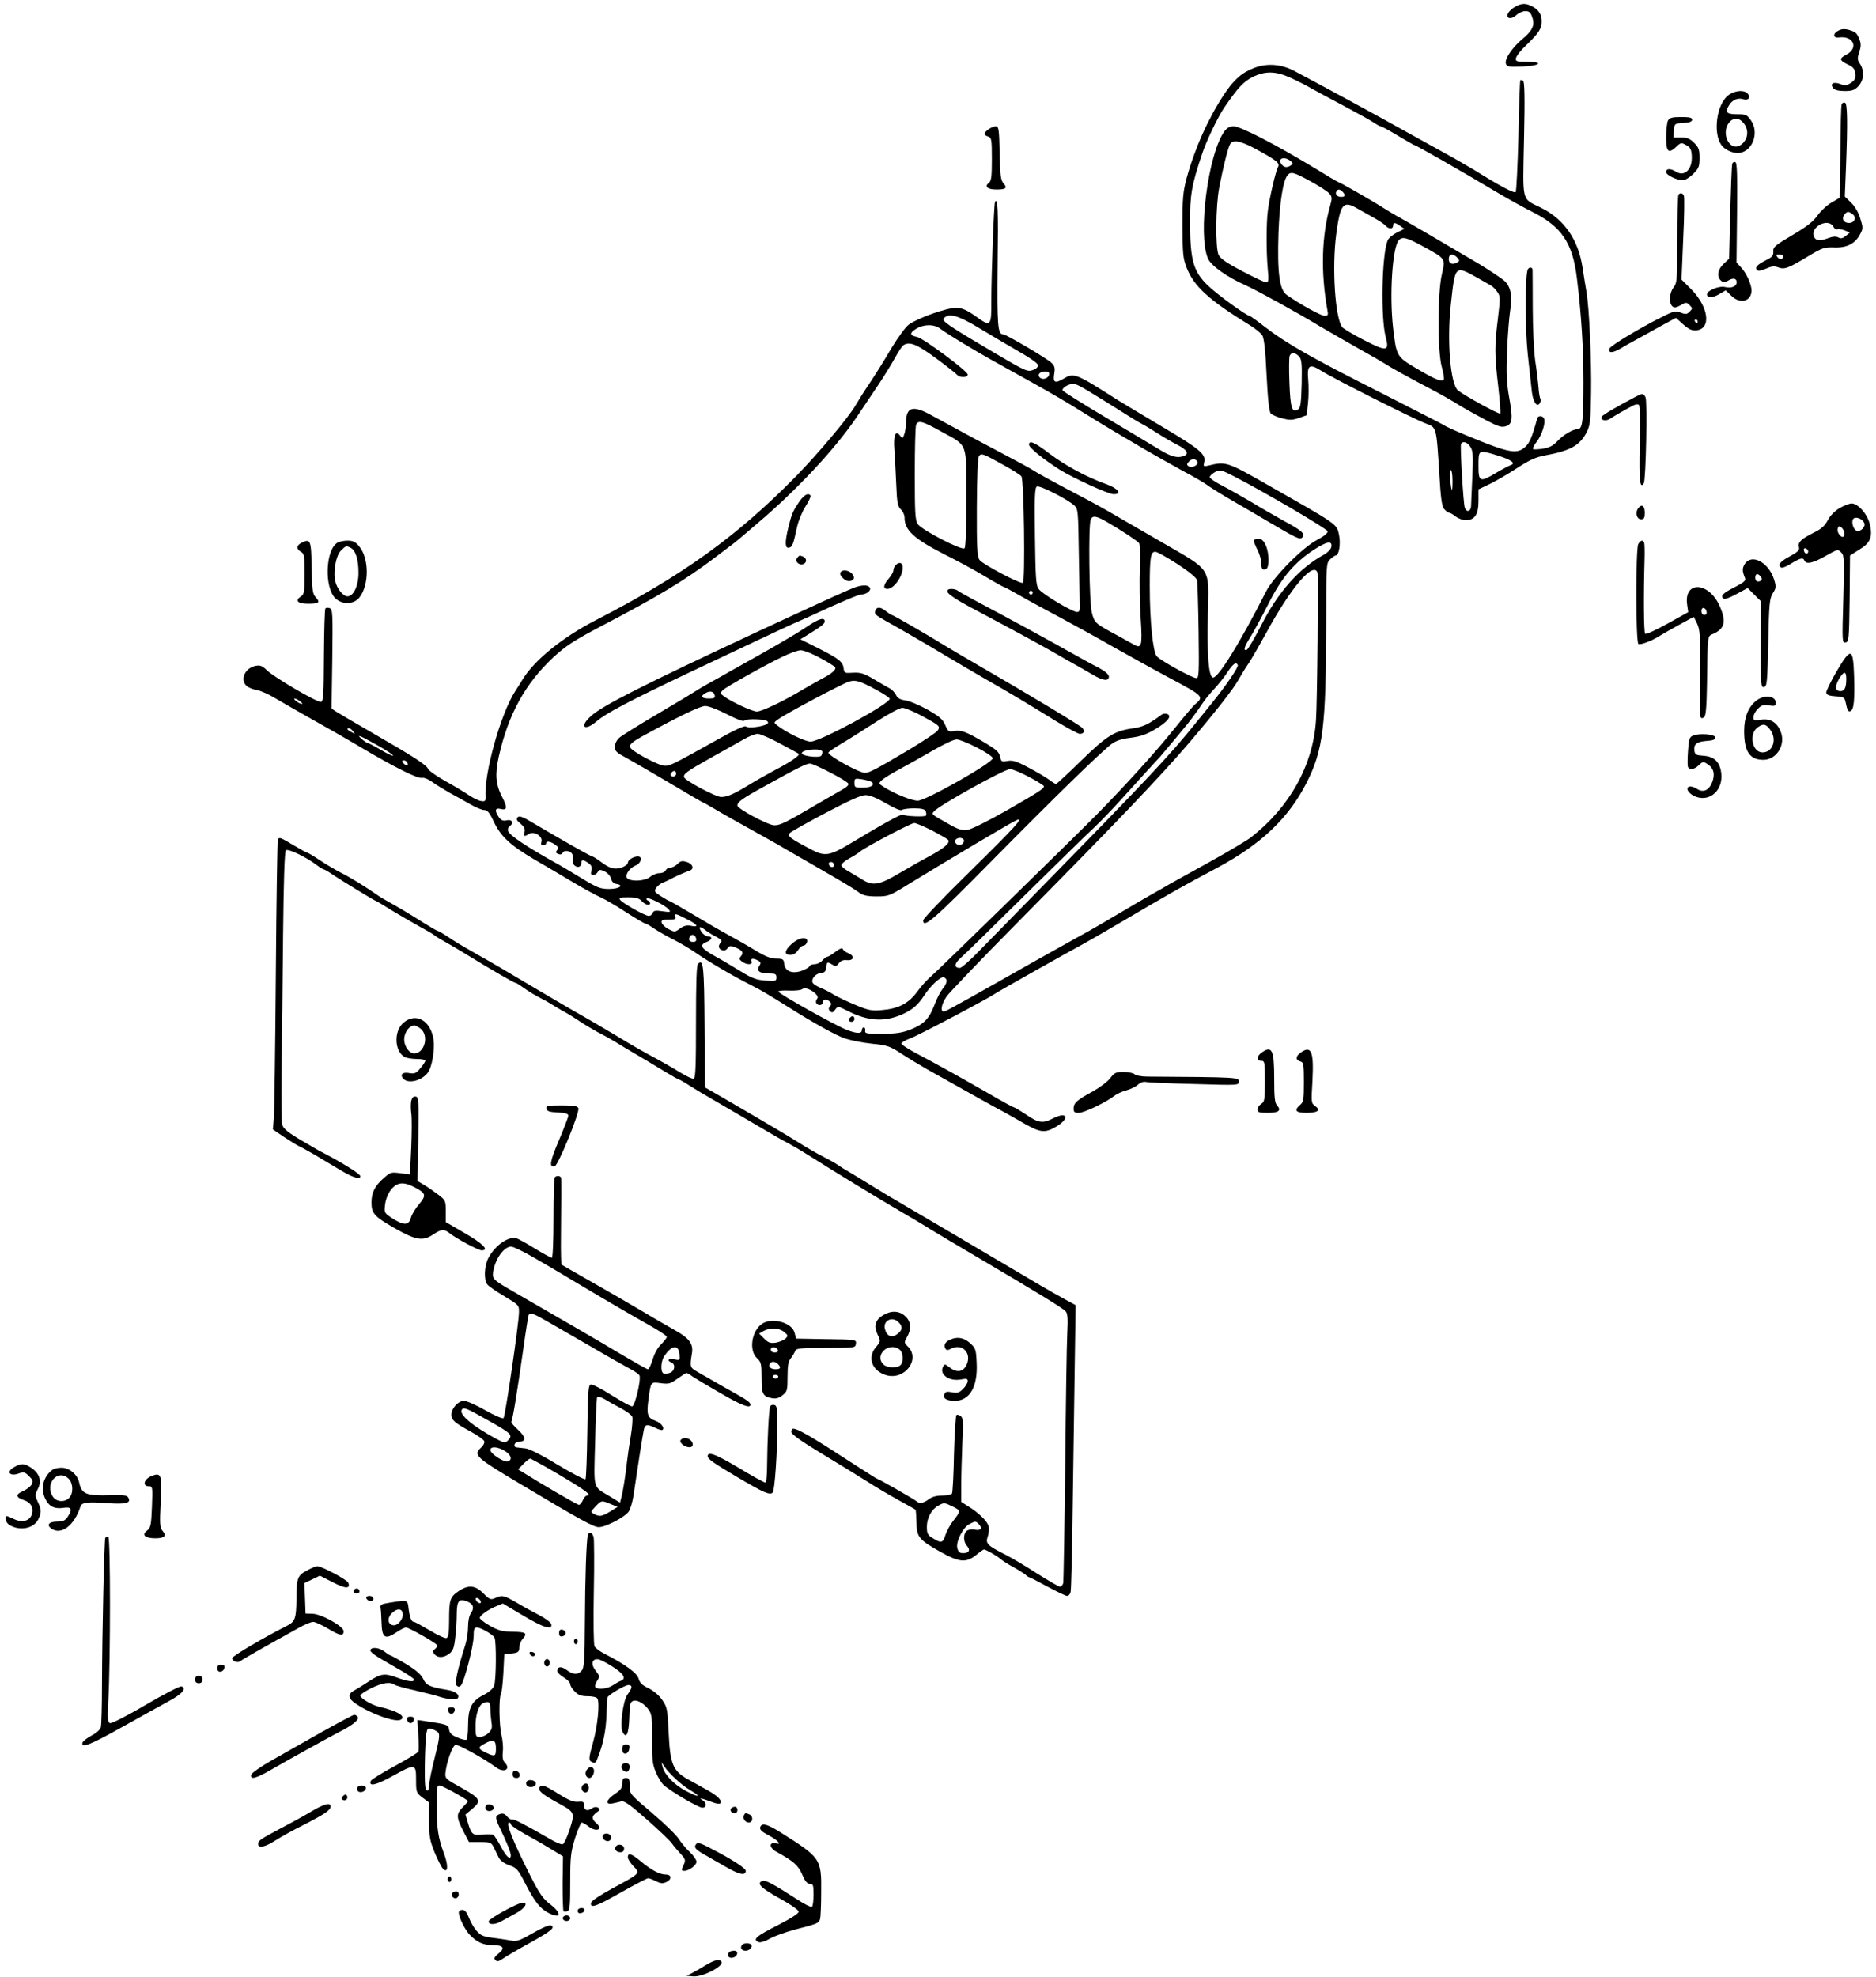 <?xml version="1.0" standalone="no"?>
<!DOCTYPE svg PUBLIC "-//W3C//DTD SVG 20010904//EN"
 "http://www.w3.org/TR/2001/REC-SVG-20010904/DTD/svg10.dtd">
<svg version="1.0" xmlns="http://www.w3.org/2000/svg"
 width="1010pt" height="1064pt" viewBox="0 0 1010 1064"
 preserveAspectRatio="xMidYMid meet">
<g transform="translate(0,1064) scale(0.1,-0.1)"
fill="#000000" stroke="none">
<path d="M8158 10604 c-15 -8 -32 -23 -38 -34 -16 -30 15 -38 44 -11 12 11 34
21 48 21 21 0 29 -7 38 -35 14 -42 0 -71 -58 -119 -51 -43 -91 -103 -85 -127
5 -18 12 -20 89 -17 87 3 118 22 41 25 -23 1 -50 2 -59 2 -33 2 -18 33 41 90
65 62 81 87 81 126 0 37 -16 62 -50 80 -36 19 -57 18 -92 -1z"/>
<path d="M9899 10476 c-32 -15 -32 -42 0 -38 80 12 110 -57 40 -93 -38 -20
-37 -30 9 -52 30 -14 38 -24 40 -50 3 -25 -2 -35 -23 -49 -23 -15 -32 -16 -58
-6 -37 14 -57 1 -37 -23 8 -10 30 -15 62 -15 40 0 53 5 73 26 30 32 33 83 9
120 -15 22 -15 30 -4 64 10 32 10 45 0 70 -14 34 -19 38 -59 50 -18 5 -37 4
-52 -4z"/>
<path d="M6757 10276 c-69 -25 -113 -63 -166 -143 -85 -128 -159 -292 -203
-454 -19 -72 -22 -108 -22 -254 1 -152 3 -176 23 -227 39 -99 119 -173 339
-308 30 -18 60 -43 68 -55 9 -15 17 -79 23 -215 7 -135 14 -197 23 -206 7 -7
34 -19 61 -26 40 -10 54 -10 90 2 l42 15 7 65 c4 36 4 93 1 127 -7 79 7 88 74
45 63 -40 494 -257 558 -281 60 -22 58 -16 74 -270 8 -138 14 -178 27 -192 10
-11 21 -19 26 -19 6 0 21 -9 35 -20 14 -11 39 -20 54 -20 49 0 69 31 69 103
l0 63 63 30 c34 17 100 55 147 86 66 43 100 58 150 67 135 25 185 53 222 124
19 37 22 60 24 207 3 182 -10 465 -25 550 -5 30 -15 89 -21 130 -23 150 -98
259 -222 321 -108 54 -100 19 -93 370 5 223 3 309 -5 314 -6 4 -13 5 -15 3 -2
-2 -7 -136 -10 -298 -4 -162 -11 -299 -15 -304 -8 -8 -87 34 -215 114 -33 20
-105 62 -160 92 -55 30 -161 89 -235 130 -123 69 -421 231 -578 314 -71 38
-145 45 -215 20z m187 -53 c33 -15 86 -41 116 -59 30 -17 109 -59 175 -94 66
-35 136 -74 155 -86 19 -13 39 -24 43 -24 5 0 46 -22 92 -50 46 -27 85 -50 87
-50 9 0 220 -120 476 -272 48 -28 119 -67 157 -86 163 -81 222 -169 245 -362
24 -199 35 -373 35 -555 0 -210 -5 -255 -31 -255 -26 0 -78 -31 -110 -65 -23
-25 -44 -35 -78 -40 -26 -4 -49 -5 -52 -2 -4 3 5 21 19 39 28 36 49 102 40
124 -6 17 -32 19 -37 2 -26 -97 -41 -132 -64 -153 -34 -32 -69 -32 -158 -1
-75 26 -263 104 -279 117 -5 4 -161 83 -345 177 -367 185 -506 264 -621 353
-42 33 -79 59 -82 59 -16 0 -177 117 -225 164 -77 75 -94 135 -95 331 -1 157
8 208 66 380 22 67 87 202 120 249 74 107 102 136 150 161 67 33 123 33 201
-2z m50 -1502 c14 -15 16 -38 14 -146 -3 -108 -6 -130 -20 -139 -32 -20 -41 7
-46 143 -3 71 -2 137 1 145 8 21 30 20 51 -3z m922 -486 c14 -21 16 -45 11
-158 -4 -72 -6 -144 -7 -159 0 -31 -25 -39 -34 -10 -8 26 -26 333 -20 343 10
17 34 9 50 -16z m144 -46 c76 -23 104 -43 72 -53 -10 -4 -45 -22 -77 -41 -86
-52 -95 -49 -95 33 0 94 -2 92 100 61z m-240 -136 c0 -68 -5 -67 -13 5 -4 30
-2 52 3 52 6 0 10 -25 10 -57z"/>
<path d="M6591 9932 c-87 -123 -143 -553 -88 -683 16 -39 104 -101 206 -146
58 -26 283 -150 391 -216 36 -21 126 -73 200 -115 74 -41 146 -83 160 -92 25
-17 126 -73 256 -141 39 -20 100 -55 135 -77 36 -22 103 -59 148 -83 69 -36
86 -41 109 -33 35 12 38 40 16 161 -13 75 -15 126 -10 246 3 84 11 179 16 212
13 79 5 128 -28 161 -15 14 -76 55 -137 92 -131 78 -393 231 -433 253 -16 8
-51 29 -78 46 -62 40 -242 143 -249 143 -3 0 -67 38 -142 84 -199 120 -385
216 -421 216 -22 0 -36 -8 -51 -28z m168 -93 c117 -64 133 -77 121 -99 -12
-22 -46 -167 -54 -233 -9 -67 -9 -220 -1 -311 6 -64 5 -76 -8 -76 -8 0 -66 27
-130 61 -86 45 -118 68 -127 88 -17 42 -15 263 4 361 21 110 46 210 58 233 14
27 55 20 137 -24z m187 -64 c16 -13 17 -16 4 -25 -21 -14 -36 -12 -50 5 -25
30 11 46 46 20z m108 -110 c46 -25 91 -54 101 -65 17 -19 18 -25 6 -68 -46
-164 -51 -356 -15 -559 6 -29 4 -33 -15 -33 -19 0 -130 61 -203 112 -40 27
-52 121 -45 333 6 164 24 282 49 312 17 21 34 16 122 -32z m174 -57 c17 -17
15 -28 -7 -28 -22 0 -35 15 -26 30 8 13 18 13 33 -2z m79 -90 c21 -12 61 -34
89 -50 29 -16 57 -35 64 -43 16 -19 40 -19 40 0 0 19 10 19 38 -1 l23 -16 -41
-20 c-23 -12 -46 -31 -50 -44 -31 -81 -37 -412 -10 -517 21 -79 7 -81 -116
-18 -58 30 -110 61 -117 69 -39 47 -57 321 -33 502 22 163 37 182 113 138z
m354 -204 c123 -67 121 -65 102 -149 -24 -101 -24 -417 -1 -499 9 -33 14 -64
11 -69 -9 -15 -48 1 -146 59 -108 64 -109 66 -127 219 -20 179 -4 429 30 471
19 22 42 17 131 -32z m184 -60 c13 -14 14 -19 3 -25 -26 -17 -48 -10 -48 16 0
29 21 33 45 9z m110 -110 c33 -19 67 -38 74 -42 8 -5 23 -19 32 -33 16 -22 17
-32 4 -139 -19 -151 -19 -198 1 -368 9 -78 14 -145 11 -148 -6 -6 -194 97
-228 125 -40 33 -60 266 -38 461 23 214 21 213 144 144z"/>
<path d="M8226 9191 c-16 -25 -16 -315 -1 -456 9 -82 19 -174 22 -202 6 -56
28 -88 43 -63 5 8 6 18 3 23 -3 5 -8 32 -10 61 -2 28 -10 94 -18 146 -7 52
-13 181 -13 285 0 105 -1 196 -1 203 -1 14 -17 16 -25 3z"/>
<path d="M9301 10124 c-59 -49 -78 -196 -36 -261 22 -33 74 -54 110 -44 65 17
94 111 53 171 -22 32 -28 35 -73 35 -60 0 -69 10 -47 47 18 31 49 44 80 33 25
-7 38 11 22 30 -20 24 -75 18 -109 -11z m82 -142 c29 -31 31 -74 7 -105 -27
-34 -62 -35 -84 -2 -46 71 23 167 77 107z"/>
<path d="M9915 10078 c-3 -7 -6 -123 -7 -257 l-3 -245 -44 -26 c-25 -14 -59
-46 -76 -70 -23 -33 -58 -60 -136 -106 -93 -55 -104 -64 -102 -88 1 -22 -5
-30 -40 -47 -47 -24 -61 -39 -47 -53 6 -6 24 -3 48 8 29 13 44 15 65 7 34 -13
53 -6 161 59 78 47 88 50 143 48 68 -2 112 21 139 74 15 28 14 35 -1 83 -9 31
-29 65 -50 85 l-33 32 6 147 c10 254 8 354 -5 358 -7 3 -15 -1 -18 -9z m59
-591 c23 -17 11 -47 -20 -47 -29 0 -41 24 -24 45 15 18 21 19 44 2z m-104 -67
c6 -11 16 -18 21 -14 6 3 23 0 39 -6 l29 -12 -22 -18 c-16 -13 -27 -16 -40 -8
-13 7 -30 5 -55 -4 -43 -17 -68 -14 -76 9 -21 53 78 102 104 53z m-270 -159
c0 -18 -18 -21 -30 -6 -10 13 -9 15 9 15 11 0 21 -4 21 -9z"/>
<path d="M8980 9991 c-5 -11 -10 -51 -10 -90 0 -80 13 -91 57 -49 22 21 26 21
51 7 22 -12 28 -23 30 -56 5 -73 -38 -117 -85 -87 -29 18 -53 18 -53 -2 0 -16
56 -44 91 -44 11 0 36 15 55 34 30 30 34 40 34 86 0 44 -4 56 -29 81 -23 23
-38 29 -71 29 l-41 0 3 38 c3 37 3 37 51 40 33 2 47 7 47 18 0 11 -14 14 -60
14 -48 0 -61 -4 -70 -19z"/>
<path d="M5322 9944 c-27 -19 -28 -31 -2 -39 18 -6 20 -15 20 -122 0 -96 -3
-118 -17 -128 -25 -19 -6 -35 41 -35 52 0 61 8 39 33 -15 16 -19 43 -21 163
-3 128 -5 144 -21 144 -9 0 -27 -7 -39 -16z"/>
<path d="M9326 9758 c-3 -7 -7 -125 -11 -262 l-6 -249 -30 -28 c-32 -30 -38
-69 -13 -90 12 -10 20 -10 35 -1 28 18 49 15 49 -7 0 -23 -28 -34 -63 -26 -31
8 -97 -19 -97 -39 0 -22 33 -20 70 3 l31 18 29 -28 c47 -48 109 -32 110 27 0
32 -28 95 -57 125 l-24 26 3 268 c2 208 0 269 -9 272 -7 3 -15 -1 -17 -9z"/>
<path d="M9037 9593 c-4 -3 -7 -112 -7 -241 0 -219 -1 -235 -20 -259 -23 -30
-26 -85 -6 -102 10 -9 21 -7 44 6 30 17 32 17 49 0 16 -16 16 -18 0 -34 -14
-15 -22 -16 -48 -6 -28 11 -38 9 -103 -24 -117 -58 -274 -153 -280 -168 -10
-27 15 -27 62 1 26 16 65 37 87 49 22 12 60 33 85 47 25 14 63 35 84 46 l39
21 39 -35 c31 -27 46 -34 71 -32 82 8 66 127 -29 222 l-51 51 9 218 c6 119 7
224 4 232 -6 16 -18 19 -29 8z m103 -683 c0 -5 -2 -10 -4 -10 -3 0 -8 5 -11
10 -3 6 -1 10 4 10 6 0 11 -4 11 -10z"/>
<path d="M5357 9553 c-6 -10 -20 -398 -20 -533 1 -137 -3 -141 -82 -84 -51 36
-74 46 -107 47 -49 1 -205 -54 -255 -90 -17 -12 -60 -71 -95 -129 -34 -59 -87
-143 -117 -188 -30 -44 -63 -97 -74 -116 -34 -62 -202 -261 -319 -381 -320
-326 -613 -537 -1082 -778 -175 -90 -328 -213 -391 -316 -10 -16 -28 -46 -41
-65 -78 -121 -168 -441 -160 -570 1 -21 -3 -25 -22 -22 -13 1 -42 15 -65 30
-23 16 -81 51 -130 78 -48 27 -90 57 -93 66 -6 19 -78 66 -299 193 -86 50
-171 99 -188 110 l-32 21 4 267 c3 241 2 267 -13 273 -9 4 -20 3 -24 -1 -4 -3
-7 -118 -8 -253 -1 -214 -3 -247 -16 -250 -20 -4 -254 133 -292 171 -24 23
-35 28 -60 23 -57 -11 -86 -75 -48 -108 9 -9 34 -19 55 -22 21 -4 66 -24 100
-45 34 -20 121 -70 192 -110 72 -40 191 -108 265 -152 187 -111 309 -171 331
-166 11 3 35 -7 56 -22 21 -15 63 -41 93 -58 30 -16 80 -44 110 -61 30 -18 65
-32 77 -32 17 0 29 -14 52 -64 38 -79 89 -126 216 -201 55 -32 148 -86 207
-122 59 -35 128 -73 154 -84 26 -12 87 -48 136 -80 50 -32 95 -59 100 -59 5 0
28 -13 51 -29 23 -15 71 -43 106 -60 35 -18 84 -47 110 -65 78 -54 208 -130
311 -182 49 -25 85 -46 195 -115 133 -84 257 -153 305 -169 31 -10 97 -23 146
-28 81 -8 95 -13 156 -53 37 -24 100 -62 140 -85 293 -164 351 -197 399 -222
30 -16 86 -48 126 -71 84 -48 111 -50 168 -16 76 44 63 85 -14 46 -56 -29 -78
-27 -146 19 -33 22 -63 40 -67 40 -4 0 -65 33 -135 74 -159 91 -288 163 -393
218 -44 23 -79 47 -77 52 2 6 23 18 48 27 38 13 426 218 454 239 11 9 408 232
470 265 22 12 117 66 210 121 256 151 332 194 520 294 235 126 383 267 479
456 90 177 105 303 106 861 0 318 0 322 22 343 12 11 25 20 29 20 18 0 28 63
18 111 -13 60 -1 51 -384 269 -219 125 -226 127 -319 104 -27 -6 -28 -5 -23
18 11 43 -23 71 -231 194 -108 65 -213 127 -232 139 -230 147 -238 150 -295
116 -46 -27 -57 -20 -49 28 5 31 2 42 -16 59 -26 24 -243 152 -258 152 -31 0
-34 44 -31 376 4 301 1 362 -14 337z m-77 -684 c63 -38 158 -94 210 -124 52
-29 96 -60 98 -69 2 -10 -7 -20 -25 -27 -31 -12 -40 -8 -213 94 -241 142 -281
169 -269 183 26 32 80 16 199 -57z m-217 1 c14 -11 72 -48 129 -82 101 -61
136 -80 388 -220 69 -38 175 -100 235 -138 61 -38 144 -89 185 -113 41 -24
116 -68 165 -97 50 -29 140 -80 200 -113 61 -32 124 -69 140 -82 17 -12 75
-48 130 -80 55 -32 138 -80 185 -108 163 -96 178 -103 191 -90 19 19 -2 37
-100 90 -47 26 -124 70 -171 99 -47 28 -118 68 -158 89 -40 20 -71 42 -69 48
2 7 15 19 30 27 24 13 30 12 99 -23 158 -81 503 -283 506 -297 1 -9 -19 -26
-55 -45 -79 -40 -238 -201 -278 -281 -137 -271 -258 -466 -285 -461 -23 4 -32
121 -27 339 6 260 23 232 -244 387 -324 188 -328 190 -414 236 -170 89 -261
139 -285 155 -14 9 -81 46 -150 82 -114 60 -206 109 -392 211 -102 57 -139 48
-140 -35 0 -24 -5 -54 -10 -67 -8 -23 -9 -23 -23 -5 -24 31 -36 0 -30 -76 3
-36 7 -119 10 -184 4 -103 8 -122 25 -138 11 -10 20 -30 20 -44 0 -67 49 -113
209 -195 64 -32 136 -71 161 -85 25 -14 71 -41 103 -60 32 -19 60 -34 63 -34
3 0 42 -21 87 -47 45 -26 143 -79 217 -118 74 -40 200 -109 280 -155 80 -45
220 -123 312 -172 178 -95 181 -98 132 -139 -10 -8 -60 -67 -112 -132 -97
-122 -272 -314 -422 -466 -152 -153 -854 -838 -888 -867 -19 -15 -52 -52 -74
-82 -47 -64 -102 -92 -192 -99 -53 -5 -72 -1 -141 28 -44 18 -96 43 -116 55
-20 13 -52 29 -72 37 -19 8 -38 20 -41 26 -12 18 13 50 41 53 22 2 29 9 31 31
4 31 5 31 33 15 17 -11 22 -10 35 7 10 14 24 19 44 17 38 -4 42 24 6 38 -13 5
-26 14 -28 21 -3 9 -15 4 -40 -14 -19 -15 -39 -27 -44 -27 -5 0 -17 -9 -27
-20 -9 -11 -28 -20 -41 -20 -13 0 -26 -5 -28 -11 -2 -6 -21 -17 -43 -25 -51
-17 -89 -2 -93 39 -3 24 -7 27 -43 27 -29 0 -59 12 -112 44 -39 24 -99 58
-132 76 -85 47 -107 60 -223 129 -56 33 -105 61 -107 61 -3 0 -23 11 -45 25
-36 23 -39 27 -28 45 7 11 24 24 38 30 14 5 32 14 40 18 20 12 80 38 103 46
27 9 16 38 -18 47 -23 7 -33 4 -47 -11 -11 -11 -28 -20 -39 -20 -11 0 -22 -7
-25 -15 -4 -8 -18 -15 -34 -15 -15 0 -37 -9 -50 -20 -25 -21 -93 -27 -120 -10
-20 13 4 55 41 71 31 12 41 49 13 49 -24 0 -54 -19 -54 -35 0 -7 -15 -18 -34
-25 -38 -12 -64 -5 -115 34 -19 14 -38 26 -42 26 -8 0 -175 95 -322 182 -53
32 -71 38 -80 29 -9 -10 -6 -17 15 -34 20 -17 26 -28 22 -45 -7 -25 -2 -27 25
-10 27 16 75 -14 66 -43 -4 -13 -2 -19 9 -19 9 0 16 5 16 10 0 15 23 12 48 -6
18 -12 21 -19 11 -30 -9 -11 -7 -15 7 -21 10 -4 19 -2 22 5 5 16 37 15 50 -1
6 -7 9 -22 6 -33 -3 -12 1 -26 10 -33 17 -14 36 -7 36 15 0 18 10 18 38 -2 16
-11 21 -21 16 -40 -5 -18 -2 -24 9 -24 9 0 20 7 25 16 8 14 13 15 38 3 16 -8
31 -25 34 -39 4 -16 14 -26 28 -28 45 -7 16 -27 -38 -27 -48 0 -64 6 -149 58
-53 32 -118 71 -146 86 -151 84 -240 144 -249 167 -4 10 0 21 10 29 23 16 9
37 -20 29 -18 -4 -28 1 -40 17 -24 35 -21 52 8 45 37 -9 39 6 10 63 -35 67
-40 121 -19 217 51 228 142 394 294 536 69 63 108 89 268 173 295 154 439 241
597 360 43 33 91 69 107 81 15 11 92 77 171 145 206 181 393 386 503 553 30
45 78 117 108 161 29 44 68 107 86 140 18 33 38 63 45 67 32 21 71 6 172 -68
57 -42 109 -83 115 -90 15 -18 59 -18 59 0 0 18 -237 194 -272 202 -41 8 -43
21 -6 44 42 26 98 26 131 0z m585 -247 c-4 -20 -35 -30 -50 -15 -15 15 0 32
28 32 19 0 25 -5 22 -17z m300 -142 c67 -42 135 -84 150 -94 15 -9 38 -23 52
-30 14 -7 50 -29 80 -48 30 -20 79 -48 108 -63 52 -26 66 -49 36 -60 -35 -14
-71 -4 -138 38 -39 23 -171 103 -293 175 -123 73 -223 136 -223 141 0 11 22
27 45 32 25 6 34 1 183 -91z m-882 -163 c147 -81 136 -52 137 -358 0 -162 -4
-265 -10 -271 -14 -14 -230 98 -252 130 -14 22 -16 60 -16 271 0 135 3 253 7
263 11 27 33 21 134 -35z m335 -180 c48 -26 92 -54 98 -62 14 -17 21 -565 8
-573 -13 -8 -218 100 -234 124 -12 18 -15 69 -14 284 1 172 5 266 12 275 13
16 23 12 130 -48z m1046 15 c6 -16 -30 -34 -47 -23 -11 7 -12 11 0 25 15 18
41 17 47 -2z m-662 -235 c19 -17 20 -34 23 -246 2 -125 5 -249 5 -277 2 -42
-1 -50 -16 -49 -29 3 -188 98 -205 124 -15 20 -17 63 -20 283 -3 206 -1 262
10 268 14 9 168 -69 203 -103z m177 -89 c78 -45 162 -101 171 -113 5 -6 6 -67
4 -136 -3 -69 -1 -188 4 -265 10 -154 6 -169 -39 -143 -15 8 -54 30 -87 48
-121 65 -122 67 -137 123 -14 56 -19 467 -6 500 10 24 30 21 90 -14z m1206
-131 c-2 -14 -18 -31 -43 -45 -132 -73 -245 -201 -335 -379 -36 -70 -71 -129
-78 -132 -20 -6 -14 16 21 71 18 29 61 108 96 177 70 139 138 221 245 291 69
45 99 50 94 17z m-829 -94 c65 -43 103 -74 106 -88 2 -11 6 -135 8 -273 3
-225 2 -253 -12 -253 -22 0 -192 94 -213 117 -21 24 -38 190 -38 377 0 158 5
186 30 186 10 0 63 -30 119 -66z m754 -46 c5 -16 -1 -695 -8 -795 -16 -242
-141 -467 -350 -630 -22 -17 -121 -76 -220 -131 -99 -54 -198 -110 -220 -122
-22 -13 -69 -40 -105 -60 -36 -20 -110 -64 -166 -97 -55 -33 -149 -88 -210
-121 -60 -33 -172 -96 -249 -139 -310 -176 -461 -260 -477 -266 -28 -10 -23
33 8 79 15 21 178 192 363 379 555 561 789 806 945 989 146 172 234 285 263
336 14 25 40 68 59 95 18 28 59 100 92 160 132 243 253 384 275 323z m-1533
-108 c0 -5 -4 -10 -10 -10 -5 0 -10 5 -10 10 0 6 5 10 10 10 6 0 10 -4 10 -10z
m1104 -389 c6 -10 -63 -111 -139 -205 -27 -34 -68 -84 -90 -111 -132 -165
-263 -304 -781 -833 -149 -152 -316 -323 -371 -379 -54 -57 -106 -103 -115
-103 -33 0 -31 23 3 53 19 16 176 170 349 341 174 171 340 334 370 361 30 28
93 93 140 145 78 87 190 209 215 236 5 6 28 33 50 59 22 27 54 65 70 84 36 42
80 101 113 151 13 19 41 53 62 75 20 22 52 61 69 88 31 46 45 55 55 38z
m-5048 -196 c10 -8 15 -14 9 -14 -5 0 -19 6 -29 14 -11 8 -15 15 -10 15 6 0
19 -7 30 -15z m285 -162 c13 -15 12 -15 -8 -4 -24 12 -29 21 -14 21 5 0 15 -7
22 -17z m130 -74 c50 -28 88 -53 85 -56 -3 -3 -33 11 -66 31 -34 20 -65 36
-69 36 -4 0 -18 9 -31 20 -36 31 -17 24 81 -31z m163 -96 c3 -7 2 -13 -3 -13
-5 0 -14 6 -20 13 -8 10 -7 14 4 14 8 0 16 -6 19 -14z m1261 -743 c19 -21 45
-27 45 -11 0 5 -6 11 -12 14 -7 2 -10 7 -6 11 8 9 100 -37 118 -59 13 -15 10
-16 -33 -10 -38 6 -48 4 -53 -9 -3 -9 -13 -16 -21 -16 -19 0 -137 66 -153 85
-11 13 -5 15 42 15 42 0 59 -5 73 -20z m242 -97 c59 -29 69 -46 22 -36 -22 4
-38 0 -58 -15 -28 -20 -29 -20 -62 -3 -19 10 -35 26 -37 35 -3 13 5 16 38 16
33 0 41 3 36 15 -8 21 1 19 61 -12z m104 -62 c13 -10 39 -26 58 -35 24 -13 30
-21 22 -29 -16 -16 -14 -34 6 -41 11 -5 22 -1 30 10 11 14 16 15 43 4 38 -16
45 -27 29 -47 -11 -13 -10 -17 6 -29 26 -19 59 -18 51 1 -6 17 7 19 35 5 16
-9 17 -14 6 -31 -16 -25 3 -39 56 -39 31 0 37 -3 37 -21 0 -20 -4 -21 -58 -17
-48 3 -73 12 -133 49 -41 25 -101 61 -134 79 -82 45 -93 63 -50 80 29 11 33
30 6 30 -10 0 -26 11 -35 25 -19 30 -8 32 25 6z m-53 -44 c2 -12 -3 -17 -17
-17 -12 0 -21 6 -21 13 0 31 32 34 38 4z m1348 -222 c3 -8 -5 -28 -18 -44 -14
-16 -35 -56 -47 -90 -29 -75 -57 -104 -130 -133 -44 -17 -77 -22 -151 -23 -85
0 -95 2 -92 18 2 9 -2 17 -8 17 -5 0 -10 -7 -10 -15 0 -20 -29 -19 -82 2 -60
23 -368 195 -368 206 0 4 26 7 59 5 32 -1 65 2 72 9 21 16 95 -32 79 -52 -7
-8 -9 -19 -5 -25 9 -15 35 -12 35 5 0 18 21 20 38 3 9 -9 9 -15 0 -25 -8 -10
-8 -17 1 -26 10 -9 16 -8 27 8 15 20 15 20 67 -6 110 -56 198 -61 294 -19 56
25 86 51 120 104 30 46 82 96 101 96 7 0 15 -7 18 -15z"/>
<path d="M5540 8246 c0 -16 80 -80 165 -134 76 -47 262 -132 291 -132 48 0 23
32 -43 55 -105 38 -214 97 -301 162 -83 63 -112 76 -112 49z"/>
<path d="M4302 7938 c-34 -50 -40 -65 -58 -138 -19 -79 -18 -112 3 -108 19 3
24 18 44 111 7 32 27 82 45 110 18 28 30 55 28 59 -12 18 -35 5 -62 -34z"/>
<path d="M6750 7730 c0 -6 9 -28 20 -50 11 -22 20 -52 20 -68 0 -34 7 -43 26
-35 19 7 18 86 -2 129 -12 25 -23 34 -40 34 -13 0 -24 -5 -24 -10z"/>
<path d="M4291 7636 c-14 -17 11 -41 34 -32 20 7 19 32 -1 40 -21 8 -20 8 -33
-8z"/>
<path d="M4822 7598 c-7 -7 -12 -19 -12 -27 0 -9 -11 -29 -25 -45 -30 -34 -32
-56 -7 -56 34 0 82 68 82 114 0 28 -18 34 -38 14z"/>
<path d="M4525 7559 c-10 -15 26 -50 49 -47 26 4 31 22 11 42 -19 18 -51 21
-60 5z"/>
<path d="M4610 7481 c-33 -11 -146 -62 -510 -231 -637 -297 -855 -407 -918
-464 -66 -59 -35 -85 32 -27 49 42 172 107 486 256 325 154 532 251 575 270
22 9 63 28 90 40 135 63 257 115 271 115 27 0 54 20 48 35 -7 16 -34 18 -74 6z"/>
<path d="M5102 7453 c2 -11 50 -43 123 -82 215 -114 379 -203 445 -241 36 -21
87 -50 114 -65 28 -15 72 -41 98 -56 57 -34 88 -37 88 -11 0 12 -20 29 -57 49
-32 16 -94 50 -138 75 -131 74 -382 210 -500 272 -60 32 -114 62 -119 67 -6 5
-21 9 -34 9 -17 0 -23 -5 -20 -17z"/>
<path d="M4713 7354 c-7 -19 -1 -24 57 -57 74 -41 160 -91 240 -138 103 -62
304 -180 365 -214 61 -35 164 -96 311 -187 61 -37 118 -68 127 -68 22 0 29 14
14 32 -11 13 -295 184 -562 338 -60 35 -139 81 -175 103 -97 60 -282 167 -289
167 -3 0 -17 9 -31 20 -30 24 -49 25 -57 4z"/>
<path d="M4340 7264 c-36 -25 -150 -92 -255 -151 -104 -58 -205 -115 -222
-125 -18 -10 -50 -27 -70 -39 -21 -12 -42 -25 -48 -29 -5 -4 -95 -58 -200
-120 -104 -61 -200 -121 -212 -132 -13 -12 -23 -33 -23 -48 0 -23 10 -32 63
-60 34 -19 140 -80 236 -137 95 -57 175 -103 177 -103 2 0 27 -14 56 -31 48
-29 136 -78 273 -154 28 -15 93 -53 145 -83 52 -30 127 -73 165 -95 66 -38
118 -69 156 -92 9 -5 29 -19 45 -30 21 -15 44 -20 94 -20 64 0 69 2 180 71
201 123 554 333 574 340 39 15 -6 -35 -253 -278 -138 -135 -251 -253 -251
-262 0 -46 57 3 376 327 342 346 578 576 638 622 24 18 54 28 104 34 54 7 85
18 132 46 68 41 91 71 64 82 -9 3 -22 2 -29 -3 -70 -52 -99 -66 -153 -74 -102
-14 -142 -39 -281 -174 -71 -70 -132 -126 -136 -126 -3 0 -21 11 -38 24 -18
13 -67 42 -111 65 -64 34 -85 40 -112 35 -32 -6 -34 -4 -40 24 -5 24 -21 38
-83 75 -98 58 -126 69 -165 62 -28 -5 -32 -3 -47 32 -13 31 -30 46 -95 83 -43
24 -97 47 -119 50 -29 4 -43 12 -51 29 -7 13 -21 29 -31 34 -10 5 -48 27 -85
49 -57 34 -74 39 -115 37 -45 -3 -48 -2 -51 23 -4 36 -26 53 -137 109 l-96 48
28 17 c86 53 103 66 103 79 0 25 -32 15 -100 -31z m74 -165 c42 -22 79 -45 82
-51 8 -12 -19 -35 -74 -63 -21 -11 -64 -36 -97 -55 -104 -63 -224 -120 -250
-120 -25 0 -141 54 -180 84 -18 13 -18 16 -5 30 18 18 228 136 325 182 38 19
82 34 96 34 15 0 62 -18 103 -41z m300 -170 c42 -22 76 -45 76 -50 0 -28 -375
-231 -426 -231 -30 0 -132 50 -179 87 -20 15 -20 16 4 33 40 30 344 191 381
203 36 11 59 4 144 -42z m-866 -32 c3 -14 -4 -17 -32 -17 -39 0 -47 13 -18 29
24 15 46 9 50 -12z m65 -101 c54 -28 88 -41 94 -35 6 6 37 9 69 7 44 -2 59 -7
59 -18 0 -17 -103 -34 -120 -20 -7 5 -64 -21 -145 -67 -247 -138 -263 -146
-292 -145 -33 1 -177 78 -185 99 -6 16 10 30 82 69 187 102 294 153 321 154
19 0 67 -19 117 -44z m1046 -7 c99 -54 103 -57 91 -79 -5 -10 -74 -56 -152
-103 -182 -108 -218 -127 -241 -127 -32 0 -197 91 -197 109 0 4 33 26 73 50
39 23 123 76 186 117 65 42 125 74 139 74 14 0 59 -19 101 -41z m-760 -151
c53 -28 98 -53 101 -55 9 -8 -43 -44 -120 -84 -41 -22 -104 -57 -140 -79 -88
-54 -124 -70 -158 -70 -28 0 -193 88 -199 106 -5 18 13 31 142 104 72 40 153
85 180 101 28 16 61 29 74 29 13 0 67 -23 120 -52z m1061 -22 c47 -24 85 -50
85 -57 0 -25 -361 -229 -404 -229 -32 0 -120 35 -178 71 -34 21 -34 22 -16 39
10 10 52 36 93 58 41 22 122 67 180 101 58 34 116 61 130 61 14 0 63 -20 110
-44z m-833 -21 c1 -5 -1 -15 -5 -22 -9 -14 -102 -4 -105 12 -4 20 103 30 110
10z m44 -114 c51 -26 95 -53 97 -60 2 -6 -11 -19 -28 -28 -18 -10 -85 -49
-149 -86 -159 -94 -192 -110 -223 -109 -34 1 -198 89 -198 106 0 19 24 37 150
106 173 96 221 120 241 120 9 0 59 -22 110 -49z m1069 -23 c44 -23 80 -46 80
-50 0 -13 -22 -28 -200 -130 -98 -56 -191 -102 -211 -105 -28 -4 -49 2 -95 28
-104 59 -100 55 -85 72 25 31 378 227 409 227 13 0 59 -19 102 -42z m-1900 17
c0 -8 -7 -15 -15 -15 -16 0 -20 12 -8 23 11 12 23 8 23 -8z m1054 -45 c17 -16
-6 -30 -50 -30 -41 0 -44 2 -44 26 0 25 2 25 43 19 23 -4 46 -11 51 -15z m76
-114 c44 -26 79 -41 85 -36 6 5 36 9 67 9 41 0 58 -5 62 -16 3 -8 4 -18 1 -23
-5 -8 -110 -4 -125 5 -8 5 -111 -52 -280 -154 -113 -68 -139 -72 -210 -35
-116 61 -134 74 -118 90 8 8 95 57 194 109 127 67 189 95 214 95 23 0 60 -15
110 -44z m247 -146 c43 -22 82 -45 87 -50 15 -15 -19 -45 -103 -90 -42 -22
-114 -64 -161 -91 -104 -62 -140 -69 -195 -35 -22 14 -57 34 -77 46 -21 11
-38 26 -38 33 0 7 19 24 43 37 23 12 49 29 57 36 28 24 275 154 292 154 9 0
52 -18 95 -40z m173 -55 c0 -9 -7 -18 -16 -22 -18 -7 -39 11 -30 26 11 17 46
13 46 -4z m-700 -131 c0 -17 -22 -14 -28 4 -2 7 3 12 12 12 9 0 16 -7 16 -16z"/>
<path d="M4263 5560 c-40 -36 -43 -60 -8 -60 15 0 31 9 41 25 9 14 22 25 29
25 14 0 27 25 18 34 -14 14 -50 3 -80 -24z"/>
<path d="M4577 5163 c-12 -11 -8 -23 8 -23 8 0 15 7 15 15 0 16 -12 20 -23 8z"/>
<path d="M8805 8504 c-92 -48 -175 -96 -181 -106 -12 -18 19 -28 43 -13 23 16
83 50 123 71 15 8 28 10 34 4 5 -5 7 -97 4 -215 -4 -192 1 -240 22 -206 11 19
20 443 9 463 -12 22 -16 22 -54 2z"/>
<path d="M9902 7904 c-25 -15 -50 -41 -62 -65 -15 -28 -34 -46 -73 -65 -70
-35 -88 -52 -82 -78 5 -17 -4 -26 -50 -51 -52 -28 -67 -47 -45 -60 5 -3 26 5
47 18 54 33 70 38 77 21 9 -23 44 -16 110 21 73 41 70 40 91 19 14 -15 15 -42
9 -251 -7 -228 -6 -235 12 -231 18 3 19 16 22 236 l2 232 49 31 c60 36 73 67
59 133 -12 56 -64 116 -99 116 -13 0 -43 -12 -67 -26z m135 -80 c8 -20 -21
-48 -41 -41 -21 8 -32 57 -15 67 15 10 48 -5 56 -26z m-107 -55 c0 -11 -4 -19
-9 -19 -16 0 -33 30 -27 46 5 13 9 14 21 4 8 -7 15 -21 15 -31z m-195 -97 c0
-18 -20 -15 -23 4 -3 10 1 15 10 12 7 -3 13 -10 13 -16z"/>
<path d="M8821 7906 c-19 -23 -10 -61 14 -61 16 0 20 7 20 34 0 38 -15 50 -34
27z"/>
<path d="M1623 7718 c-28 -14 -29 -34 -3 -48 18 -10 20 -21 20 -119 0 -100 -2
-110 -22 -123 -32 -21 -14 -38 41 -38 58 0 67 7 41 35 -17 18 -20 37 -22 160
-3 150 -6 157 -55 133z"/>
<path d="M1817 7719 c-65 -38 -72 -242 -11 -300 37 -35 99 -33 129 5 53 67 53
212 -2 276 -19 23 -33 30 -61 30 -21 0 -45 -5 -55 -11z m73 -29 c25 -14 40
-63 40 -134 0 -69 -27 -126 -59 -126 -24 0 -57 41 -66 82 -12 52 4 138 30 164
27 27 29 28 55 14z"/>
<path d="M8820 7711 c-14 -28 -14 -528 1 -537 11 -7 76 18 119 46 14 9 60 35
102 58 l77 42 18 -37 c16 -34 17 -64 15 -266 -1 -126 0 -233 4 -238 4 -6 10
-6 19 1 9 8 13 54 15 173 4 288 1 260 38 277 60 29 67 69 27 155 -60 125 -189
127 -172 2 l6 -42 -112 -62 c-61 -34 -115 -59 -120 -54 -7 7 -9 196 -3 406 1
39 0 76 -2 83 -6 18 -20 15 -32 -7z m368 -364 c2 -10 -3 -17 -12 -17 -10 0
-16 9 -16 21 0 24 23 21 28 -4z"/>
<path d="M9394 7605 c-15 -24 -15 -38 1 -77 5 -13 -6 -23 -53 -47 -65 -33 -80
-47 -65 -62 7 -7 32 2 71 23 l61 33 36 -36 36 -36 -1 -232 c-1 -218 0 -232 17
-229 16 3 18 23 23 238 4 210 7 238 24 266 18 28 19 36 8 72 -28 94 -120 144
-158 87z m85 -68 c12 -15 5 -27 -16 -27 -7 0 -13 9 -13 20 0 23 13 26 29 7z"/>
<path d="M9886 7023 c-31 -53 -55 -104 -54 -112 2 -11 17 -17 51 -19 42 -3 48
-6 53 -30 10 -47 14 -54 26 -50 19 7 24 59 20 191 -5 152 -17 155 -96 20z m54
-37 c0 -47 -9 -66 -31 -66 -29 0 -32 23 -9 64 27 45 40 46 40 2z"/>
<path d="M9456 6869 c-44 -34 -66 -90 -66 -164 0 -110 30 -155 103 -155 73 0
123 83 93 154 -20 49 -57 70 -106 62 -36 -6 -40 -4 -40 14 0 12 11 32 24 45
20 20 31 23 60 18 31 -5 36 -3 36 15 0 37 -62 44 -104 11z m73 -155 c40 -51
17 -124 -40 -124 -56 0 -75 100 -26 135 30 21 43 19 66 -11z"/>
<path d="M9114 6680 c-18 -7 -22 -19 -26 -81 -3 -41 -3 -79 -1 -86 8 -19 34
-16 59 8 22 21 25 21 48 5 33 -21 41 -55 23 -99 -18 -43 -49 -55 -83 -32 -14
9 -32 14 -40 11 -24 -9 1 -43 40 -56 76 -25 143 40 133 127 -7 61 -37 91 -96
95 -41 3 -46 6 -49 29 -4 34 14 47 68 51 32 2 45 7 45 18 0 18 -86 25 -121 10z"/>
<path d="M1496 6122 c-3 -5 -8 -332 -11 -728 -3 -395 -8 -745 -11 -776 l-5
-57 60 -41 c34 -22 69 -44 78 -48 10 -4 52 -27 93 -51 41 -25 104 -62 139 -83
62 -37 101 -48 101 -29 0 12 -97 73 -225 139 -16 9 -66 38 -110 64 -60 37 -82
56 -86 76 -4 15 -5 151 -3 302 2 151 6 475 8 719 3 288 8 447 15 454 11 11
108 -35 167 -80 17 -13 34 -23 38 -23 4 0 26 -13 49 -29 48 -32 226 -141 232
-141 2 0 39 -22 82 -49 43 -26 110 -65 148 -86 39 -21 77 -43 85 -50 8 -7 33
-22 55 -34 22 -12 75 -43 117 -69 137 -84 255 -152 262 -152 4 0 22 -10 39
-23 42 -29 65 -43 102 -62 17 -8 48 -26 70 -40 22 -14 47 -28 55 -32 8 -4 40
-23 70 -43 30 -21 78 -49 105 -64 28 -14 71 -38 96 -53 25 -16 79 -48 120 -72
41 -24 106 -63 145 -87 40 -24 75 -44 78 -44 3 0 30 -15 59 -34 28 -18 84 -51
122 -73 39 -23 122 -71 185 -108 177 -104 182 -107 226 -130 22 -12 67 -38
100 -59 168 -106 357 -221 493 -301 57 -33 133 -78 169 -101 37 -23 146 -87
242 -144 345 -203 475 -283 488 -299 10 -12 12 -41 8 -116 -3 -55 -8 -377 -11
-715 -4 -338 -9 -623 -11 -632 -3 -10 -11 -18 -18 -18 -7 0 -61 32 -122 70
-60 39 -136 84 -169 101 -98 49 -110 61 -98 96 6 16 9 42 6 56 -5 27 -55 76
-115 112 l-33 21 0 89 c0 50 3 151 6 225 6 117 5 137 -9 148 -9 6 -19 9 -23 5
-4 -5 -10 -99 -13 -210 -2 -111 -7 -207 -11 -213 -3 -5 -27 -10 -53 -10 -31 0
-55 -7 -72 -20 -27 -21 -51 -25 -65 -11 -11 10 -205 121 -212 121 -3 0 -59 36
-126 79 -226 147 -301 191 -327 191 -5 0 -10 -8 -10 -17 0 -12 51 -49 157
-113 87 -52 198 -121 248 -152 49 -32 128 -78 175 -104 47 -26 87 -48 89 -50
2 -2 4 -32 5 -68 1 -79 13 -94 129 -159 102 -57 138 -60 192 -17 21 17 40 30
42 30 10 0 70 -34 88 -50 11 -10 43 -30 70 -45 28 -15 57 -34 66 -41 8 -8 18
-14 21 -14 3 0 46 -22 97 -50 51 -27 98 -50 106 -50 8 0 17 10 19 22 3 13 8
214 11 448 3 234 8 576 11 760 l5 335 -68 37 c-90 50 -29 14 -613 359 -63 37
-169 99 -235 138 -66 38 -151 89 -189 113 -38 24 -88 54 -110 67 -23 13 -52
31 -66 41 -14 10 -50 30 -80 45 -30 15 -89 49 -130 75 -41 26 -140 85 -219
131 -79 46 -162 95 -185 108 -23 13 -54 31 -71 41 l-30 17 -2 328 c-2 325 -6
366 -35 337 -8 -8 -11 -98 -11 -312 0 -227 -2 -303 -12 -306 -6 -3 -40 13 -76
35 -35 22 -98 58 -139 80 -41 21 -134 74 -205 118 -72 43 -159 94 -193 113
-35 19 -138 80 -230 134 -219 130 -233 138 -327 191 -93 53 -105 60 -162 98
-23 15 -45 27 -48 27 -4 0 -53 29 -110 65 -57 36 -124 75 -148 88 -24 13 -55
31 -68 41 -65 45 -139 91 -189 116 -31 16 -84 47 -117 69 -34 23 -65 41 -68
41 -4 0 -37 18 -74 40 -72 43 -77 45 -85 32z m3635 -3592 c43 -22 43 -22 -2
-80 -15 -19 -32 -52 -39 -72 -13 -43 -22 -46 -67 -18 -29 17 -33 25 -33 62 0
48 25 94 62 114 30 17 32 17 79 -6z m137 -92 c23 -23 14 -38 -18 -32 -18 4
-36 1 -45 -6 -20 -16 -19 -59 1 -81 20 -22 11 -39 -21 -39 -18 0 -26 7 -31 27
-9 34 31 113 66 130 31 16 33 16 48 1z"/>
<path d="M2172 5135 c-53 -45 -49 -154 7 -185 11 -5 40 -10 65 -10 25 0 46 -4
46 -9 0 -5 -12 -24 -27 -41 -22 -27 -31 -31 -59 -26 -36 7 -52 -7 -34 -29 26
-31 100 -13 133 31 23 30 39 126 31 179 -16 103 -95 147 -162 90z m96 -35 c42
-40 16 -130 -38 -130 -27 0 -54 38 -54 75 0 37 27 75 54 75 9 0 26 -9 38 -20z"/>
<path d="M6792 4974 c-27 -19 -29 -44 -2 -44 19 0 20 -7 20 -110 0 -99 -2
-111 -20 -122 -11 -7 -20 -21 -20 -30 0 -15 9 -18 54 -18 60 0 76 12 52 39
-13 14 -16 42 -16 147 0 154 -12 178 -68 138z"/>
<path d="M7002 4974 c-27 -19 -28 -40 -2 -47 18 -5 20 -14 20 -111 0 -94 -2
-108 -20 -123 -35 -30 -25 -43 34 -43 61 0 79 14 46 37 -21 15 -21 19 -14 137
8 157 -6 191 -64 150z"/>
<path d="M5977 4836 c-15 -19 -57 -50 -94 -71 -85 -46 -103 -62 -103 -92 0
-19 5 -23 28 -23 29 0 145 56 191 91 13 11 42 24 65 30 22 6 51 20 62 30 14
13 30 18 45 15 13 -3 131 -8 262 -11 236 -7 237 -7 237 14 0 22 -8 23 -492 26
-32 0 -63 6 -70 13 -6 6 -33 12 -59 12 -41 0 -50 -4 -72 -34z"/>
<path d="M2214 4715 c-3 -14 -3 -44 0 -67 4 -22 3 -105 0 -185 l-7 -144 -52 6
c-49 7 -54 5 -89 -26 -48 -42 -66 -78 -66 -132 0 -58 15 -75 125 -138 113 -64
151 -71 205 -35 47 31 60 32 91 8 39 -31 155 -92 172 -92 42 0 9 35 -88 91
l-105 61 0 58 c0 56 -2 60 -37 87 -21 16 -55 40 -76 53 l-39 23 4 226 c3 207
2 226 -14 229 -12 2 -19 -5 -24 -23z m15 -464 c65 -34 68 -44 27 -93 -20 -23
-40 -56 -44 -73 -11 -41 -37 -42 -96 -5 -48 31 -48 32 -43 76 3 26 15 58 31
79 32 41 66 46 125 16z"/>
<path d="M2942 4673 c2 -14 15 -19 61 -21 40 -2 57 -7 57 -17 0 -7 -23 -66
-50 -131 -50 -116 -55 -149 -24 -142 19 4 136 291 128 313 -5 12 -25 15 -91
15 -75 0 -84 -2 -81 -17z"/>
<path d="M2987 4303 c-4 -3 -7 -102 -7 -220 0 -124 -4 -213 -9 -213 -5 0 -46
22 -90 49 -44 27 -88 52 -99 55 -44 14 -117 -37 -153 -106 -22 -42 -25 -116
-6 -141 6 -9 48 -38 92 -64 79 -48 80 -48 79 -88 -1 -62 -74 -559 -83 -568 -5
-5 -49 14 -98 42 -49 28 -101 51 -115 51 -31 0 -68 -41 -68 -75 0 -28 18 -44
103 -90 38 -21 71 -44 74 -52 3 -8 -4 -23 -16 -34 -44 -41 -34 -51 209 -196
327 -195 396 -233 424 -233 37 0 142 55 161 84 9 14 20 51 25 83 19 130 50
330 56 356 6 31 18 33 63 11 18 -9 35 -14 38 -10 12 11 -8 37 -37 48 -44 15
-50 34 -39 114 13 98 11 96 66 89 43 -6 53 -3 90 24 24 17 46 31 49 31 3 0 18
-8 32 -19 15 -10 83 -51 151 -90 114 -66 161 -84 161 -62 0 13 -19 26 -96 69
-38 21 -85 48 -104 59 -19 11 -55 32 -80 46 -47 27 -47 27 -35 102 9 50 -14
82 -88 123 -28 16 -104 59 -167 97 -63 37 -188 110 -278 161 -90 51 -166 95
-169 97 -2 3 -4 70 -3 149 2 194 2 301 1 316 -1 13 -23 17 -34 5z m-113 -432
c56 -32 160 -93 231 -136 203 -121 283 -167 387 -226 54 -30 98 -59 98 -65 0
-5 -14 -23 -30 -39 -19 -18 -37 -51 -46 -82 -9 -29 -20 -53 -26 -53 -5 0 -69
36 -142 79 -113 68 -289 170 -586 341 -107 62 -112 67 -104 109 12 68 58 131
96 131 11 0 66 -26 122 -59z m80 -348 c45 -26 151 -87 236 -136 85 -50 176
-101 202 -115 26 -13 49 -30 51 -36 9 -24 -25 -166 -40 -166 -8 0 -57 27 -110
60 -53 34 -103 59 -112 58 -14 -3 -16 -35 -19 -253 -2 -138 -6 -253 -10 -257
-4 -4 -72 31 -150 78 -85 52 -155 87 -174 88 -18 2 -39 4 -45 5 -24 2 -14 31
11 31 40 0 38 25 -5 64 -22 20 -38 39 -36 44 7 10 32 162 63 382 14 101 28
188 30 192 9 15 27 8 108 -39z m704 -172 c3 -33 3 -34 -27 -28 -32 7 -43 -6
-16 -17 23 -9 18 -45 -7 -55 -13 -5 -29 -6 -35 -4 -18 7 -16 64 3 93 40 60 77
65 82 11z m-317 -290 c31 -17 59 -37 63 -47 3 -9 0 -55 -8 -103 -8 -47 -17
-108 -20 -136 -7 -67 -22 -164 -31 -196 l-7 -27 -54 33 c-94 57 -87 30 -80
293 3 128 8 237 11 242 3 5 20 0 38 -10 18 -11 57 -33 88 -49z m-728 -58 c142
-79 151 -87 121 -117 -14 -14 -20 -13 -62 9 -127 69 -202 131 -186 157 9 15
25 9 127 -49z m105 -173 c34 -21 42 -47 17 -56 -19 -8 -95 41 -95 61 0 21 39
19 78 -5z m298 -131 c139 -83 174 -109 144 -109 -6 0 -16 -11 -22 -25 -6 -14
-16 -25 -21 -25 -9 0 -197 109 -305 177 l-23 14 28 28 c15 16 32 29 37 30 4 0
78 -40 162 -90z m272 -155 l37 -15 -40 -25 c-45 -27 -57 -29 -87 -13 -20 11
-19 11 8 40 32 34 33 34 82 13z"/>
<path d="M4753 3560 c-41 -25 -50 -58 -28 -104 17 -35 17 -36 -10 -68 -47 -56
-20 -127 56 -150 99 -29 186 85 117 154 -21 21 -21 23 -5 51 25 43 22 84 -9
112 -33 31 -77 32 -121 5z m79 -32 c28 -23 29 -46 1 -67 -31 -25 -59 -14 -69
26 -11 41 34 68 68 41z m11 -152 c20 -15 23 -66 5 -84 -17 -17 -74 -15 -92 4
-51 50 29 124 87 80z"/>
<path d="M4102 3514 c-56 -39 -71 -143 -27 -184 23 -21 25 -31 25 -106 0 -88
6 -100 56 -110 21 -4 37 0 57 16 25 20 27 26 27 99 0 61 4 84 19 102 10 13 20
31 23 39 4 12 31 15 164 15 157 0 159 0 162 22 3 22 2 23 -159 25 l-163 3 -8
31 c-14 56 -123 85 -176 48z m119 -43 c22 -18 23 -21 8 -36 -8 -8 -32 -18 -51
-22 -31 -4 -41 -1 -64 22 l-27 27 24 14 c35 19 83 17 110 -5z m-33 -98 c2 -8
-5 -13 -17 -13 -12 0 -21 6 -21 16 0 18 31 15 38 -3z m0 -75 c19 -19 14 -28
-12 -28 -27 0 -41 14 -31 30 8 14 28 13 43 -2z m2 -68 c0 -5 -7 -10 -15 -10
-8 0 -15 5 -15 10 0 6 7 10 15 10 8 0 15 -4 15 -10z"/>
<path d="M5113 3428 c-26 -12 -34 -30 -23 -47 6 -10 12 -10 29 -1 62 32 115
-24 84 -88 -19 -38 -52 -42 -91 -12 -23 18 -27 19 -34 5 -24 -42 31 -82 96
-70 30 6 36 4 36 -9 0 -9 -11 -28 -25 -42 -21 -21 -31 -24 -60 -18 -28 5 -36
3 -41 -11 -9 -22 12 -35 57 -35 80 0 124 77 117 205 -3 72 -6 79 -36 106 -34
30 -70 36 -109 17z"/>
<path d="M4146 3068 c-7 -19 -15 -185 -16 -305 0 -64 -4 -103 -10 -103 -6 0
-72 36 -146 81 -121 72 -164 88 -164 61 0 -15 31 -37 165 -116 135 -80 170
-95 185 -80 11 11 25 217 25 364 0 92 -2 105 -18 108 -9 2 -19 -2 -21 -10z"/>
<path d="M3664 2888 c-8 -13 22 -38 48 -38 21 0 24 20 6 38 -15 15 -45 15 -54
0z"/>
<path d="M78 2744 c-48 -26 -26 -54 26 -34 23 8 31 6 52 -15 21 -21 23 -28 14
-46 -7 -11 -27 -27 -46 -35 -42 -18 -40 -34 6 -49 38 -13 54 -44 40 -80 -13
-33 -53 -42 -96 -21 -44 21 -46 20 -42 -6 2 -15 15 -27 41 -37 52 -19 111 -2
132 39 19 37 19 54 -2 97 -15 33 -15 37 0 67 23 42 11 84 -33 114 -38 26 -55
27 -92 6z"/>
<path d="M280 2727 c-49 -38 -63 -102 -35 -157 20 -40 50 -53 96 -46 44 7 51
-7 23 -49 -13 -19 -25 -25 -55 -25 -44 0 -60 -17 -34 -37 54 -39 126 16 158
118 7 22 36 26 147 18 100 -7 128 1 110 31 -7 12 -28 14 -97 12 -130 -4 -154
6 -167 69 -9 42 -53 79 -95 79 -20 0 -43 -6 -51 -13z m90 -47 c24 -24 26 -77
3 -102 -23 -25 -68 -23 -87 4 -49 70 26 156 84 98z"/>
<path d="M813 2694 c-39 -17 -47 -54 -12 -54 21 0 21 -3 17 -111 -4 -100 -7
-113 -27 -128 -30 -23 -10 -41 45 -41 50 0 63 14 39 40 -14 16 -16 35 -10 152
8 153 4 165 -52 142z"/>
<path d="M3165 2378 c-8 -27 -15 -233 -16 -468 -1 -206 -4 -248 -17 -262 -20
-24 -47 -23 -81 3 -29 22 -51 19 -51 -6 0 -7 16 -22 35 -34 19 -11 35 -27 35
-36 0 -9 11 -27 25 -40 18 -19 35 -25 69 -25 25 0 48 -5 52 -12 14 -23 2 -146
-23 -236 -22 -79 -24 -95 -12 -103 21 -13 26 -11 37 19 29 73 44 145 47 227 2
50 4 93 5 97 0 12 93 68 113 68 23 0 22 -15 -4 -50 -25 -33 -43 -173 -27 -203
20 -38 33 -11 36 76 2 74 5 87 22 92 23 7 62 -17 85 -52 14 -21 17 -49 16
-155 -1 -110 2 -136 20 -177 11 -27 30 -58 42 -69 36 -33 187 -122 208 -122
24 0 25 25 2 40 -16 10 -16 11 2 7 11 -3 34 -11 52 -18 18 -7 36 -10 40 -6 13
14 -12 40 -68 71 -31 17 -78 44 -106 59 -80 45 -95 81 -103 248 -6 130 -8 140
-35 179 -17 25 -47 50 -74 63 -34 16 -47 30 -53 52 -8 30 -76 79 -185 134 -23
12 -46 29 -52 39 -5 10 -7 133 -4 290 3 151 2 285 -1 298 -7 26 -24 32 -31 12z
m130 -707 c62 -39 79 -66 48 -78 -10 -3 -30 -15 -45 -25 -28 -19 -83 -24 -93
-8 -3 5 1 20 10 33 14 22 14 26 -5 50 -30 37 -26 68 9 66 9 0 43 -17 76 -38z
m340 -604 c22 -22 59 -50 83 -64 64 -38 43 -39 -27 -2 -63 34 -113 86 -124
129 l-6 25 17 -25 c9 -14 34 -42 57 -63z"/>
<path d="M567 2363 c-6 -9 -17 -502 -18 -798 0 -110 -3 -210 -6 -222 -3 -12
-23 -31 -49 -44 -24 -13 -46 -30 -49 -37 -13 -35 40 -15 207 79 101 56 217
121 258 143 72 39 96 68 67 79 -7 3 -94 -42 -192 -99 -101 -60 -185 -102 -193
-99 -12 4 -14 24 -9 118 12 218 12 880 0 884 -6 2 -13 0 -16 -4z"/>
<path d="M1659 2190 c-58 -30 -62 -40 -63 -154 -1 -110 -7 -125 -55 -149 -114
-57 -291 -161 -291 -172 0 -17 30 -28 44 -16 11 9 116 69 311 177 33 19 69 34
81 34 11 0 46 -16 78 -35 66 -40 86 -43 86 -15 0 26 -119 93 -169 94 l-36 1
-3 82 -3 82 42 20 41 20 70 -36 c68 -35 96 -36 83 -2 -6 16 -144 89 -167 89
-7 -1 -29 -9 -49 -20z"/>
<path d="M2468 2075 c-45 -31 -50 -45 -50 -157 0 -66 -4 -91 -14 -95 -7 -3
-48 16 -90 41 -42 25 -80 46 -85 46 -14 0 -23 23 -29 70 -6 50 -2 49 -105 33
-43 -7 -49 -11 -46 -28 2 -11 4 -45 5 -75 2 -87 18 -98 82 -55 20 14 43 25 50
25 15 0 156 -80 166 -94 4 -5 -1 -15 -10 -22 -14 -10 -14 -14 -3 -28 18 -21
50 -20 80 3 20 15 26 32 32 87 5 38 8 97 8 130 1 68 12 81 56 64 33 -13 40
-34 21 -62 -10 -13 -16 -43 -16 -73 0 -28 -6 -71 -14 -96 -43 -135 -59 -210
-48 -221 9 -9 15 -9 23 -1 18 18 69 214 69 266 0 38 3 47 18 47 19 0 83 -36
94 -54 11 -16 10 -231 -2 -260 -5 -15 -28 -35 -58 -50 -63 -32 -82 -70 -82
-164 0 -39 -4 -73 -9 -76 -5 -3 -27 2 -49 12 -30 12 -42 24 -44 42 -3 26 -13
29 -122 45 l-49 7 5 -79 c3 -43 3 -83 1 -90 -2 -7 -60 -42 -128 -79 -68 -36
-126 -73 -129 -80 -12 -32 28 -23 115 25 125 69 129 69 129 -18 0 -68 1 -71
35 -97 l35 -26 0 -98 c0 -86 4 -106 30 -171 17 -41 37 -80 45 -88 27 -27 30
17 5 83 -31 84 -39 134 -39 259 -1 91 1 107 15 107 14 0 154 -78 154 -85 0 -2
-14 -17 -30 -34 -35 -35 -34 -55 9 -136 l26 -50 60 0 c56 0 60 -2 74 -30 8
-16 20 -41 27 -55 8 -15 29 -31 56 -40 40 -14 47 -22 88 -102 48 -93 79 -132
122 -154 70 -36 75 -3 8 48 -36 27 -56 56 -103 148 -95 188 -136 290 -116 290
5 0 9 -4 9 -9 0 -8 53 -42 139 -88 13 -7 50 -29 83 -49 l59 -36 -2 -145 c0
-79 2 -147 5 -150 3 -3 12 -3 21 0 13 5 15 31 15 158 0 135 3 160 26 235 15
46 31 84 36 84 5 0 21 -9 35 -20 43 -34 84 -18 43 17 -26 23 -25 38 3 58 18
13 20 17 7 25 -10 6 -22 4 -36 -5 -24 -16 -40 -8 -40 20 0 17 -5 20 -33 17
-24 -2 -51 9 -105 43 -76 47 -91 52 -101 35 -10 -17 11 -36 89 -79 103 -56
102 -55 73 -148 -14 -43 -31 -79 -38 -80 -8 -2 -36 10 -64 26 -138 80 -199
111 -209 108 -6 -2 -18 5 -26 16 -12 14 -23 18 -38 13 -27 -9 -27 -20 -3 -71
37 -76 61 -135 61 -151 0 -30 -25 -8 -53 46 -16 30 -34 58 -40 63 -7 4 -33 5
-58 2 -53 -6 -61 0 -80 64 l-13 44 38 32 c50 42 43 55 -65 115 -78 43 -84 48
-81 76 6 60 38 149 55 152 15 3 156 -75 216 -120 45 -34 85 -11 47 27 -9 9
-12 28 -9 57 3 24 -1 63 -7 88 -13 51 -15 203 -3 222 4 7 10 58 13 113 l5 100
40 5 c35 4 40 8 41 33 1 15 8 35 18 45 27 31 18 38 -52 39 -58 1 -78 6 -126
33 -31 18 -55 37 -53 43 5 15 46 44 88 61 l36 15 108 -64 c110 -66 160 -81
153 -48 -2 10 -31 32 -66 50 -35 18 -90 48 -123 68 -66 38 -76 41 -114 23 -23
-10 -29 -8 -62 25 -44 45 -82 48 -135 12z m120 -54 c3 -8 -1 -12 -9 -9 -7 2
-15 10 -17 17 -3 8 1 12 9 9 7 -2 15 -10 17 -17z m-420 -64 c6 -29 -26 -69
-51 -65 -31 4 -34 41 -5 67 26 25 51 24 56 -2z m472 -514 c0 -21 3 -54 6 -74
5 -30 2 -40 -17 -58 -12 -11 -33 -21 -46 -21 -21 0 -23 4 -23 60 0 61 18 114
42 123 30 12 38 6 38 -30z m-282 -127 c11 -11 8 -35 -17 -134 -17 -66 -31
-135 -31 -152 0 -21 -4 -30 -12 -27 -10 3 -12 38 -11 138 1 74 5 149 8 167 5
28 9 32 28 26 12 -3 28 -12 35 -18z m312 -86 c0 -45 -5 -47 -55 -23 -42 20
-43 28 -7 47 48 27 62 21 62 -24z"/>
<path d="M1905 2081 c-7 -12 12 -24 25 -16 11 7 4 25 -10 25 -5 0 -11 -4 -15
-9z"/>
<path d="M1972 2038 c7 -19 38 -22 38 -4 0 10 -9 16 -21 16 -12 0 -19 -5 -17
-12z"/>
<path d="M3010 1850 c0 -15 5 -20 18 -18 9 2 17 10 17 18 0 8 -8 16 -17 18
-13 2 -18 -3 -18 -18z"/>
<path d="M3090 1805 c0 -8 5 -15 10 -15 6 0 10 7 10 15 0 8 -4 15 -10 15 -5 0
-10 -7 -10 -15z"/>
<path d="M1995 1761 c-7 -12 17 -29 135 -96 52 -29 96 -58 98 -64 6 -17 -32
-13 -93 10 -65 24 -85 21 -152 -23 -27 -18 -61 -39 -76 -47 -37 -20 -34 -44
11 -73 82 -55 214 -101 240 -84 30 18 -19 47 -120 70 -37 9 -98 45 -98 59 0 7
28 25 62 42 60 28 99 34 122 17 6 -5 56 -19 111 -31 55 -13 111 -27 125 -32
49 -16 98 -21 105 -9 11 18 -13 37 -58 44 -91 15 -113 24 -129 60 -12 24 -39
47 -93 80 -43 25 -80 46 -84 46 -3 0 -17 9 -31 20 -27 21 -65 26 -75 11z"/>
<path d="M2852 1738 c5 -15 28 -18 29 -3 0 6 -7 12 -17 13 -10 3 -15 -1 -12
-10z"/>
<path d="M2930 1690 c0 -11 7 -20 15 -20 8 0 15 9 15 20 0 11 -7 20 -15 20 -8
0 -15 -9 -15 -20z"/>
<path d="M1170 1659 c0 -25 33 -22 38 4 2 12 -3 17 -17 17 -15 0 -21 -6 -21
-21z"/>
<path d="M1050 1600 c0 -13 7 -20 20 -20 13 0 20 7 20 20 0 13 -7 20 -20 20
-13 0 -20 -7 -20 -20z"/>
<path d="M2412 1433 c2 -10 10 -18 18 -18 8 0 16 8 18 18 2 12 -3 17 -18 17
-15 0 -20 -5 -18 -17z"/>
<path d="M1730 1316 c-91 -51 -212 -120 -270 -153 -58 -33 -106 -67 -108 -76
-6 -28 26 -20 107 27 120 69 321 180 374 207 65 33 102 63 93 77 -4 7 -13 12
-19 12 -7 -1 -86 -43 -177 -94z"/>
<path d="M2192 1383 c2 -10 10 -18 18 -18 8 0 16 8 18 18 2 12 -3 17 -18 17
-15 0 -20 -5 -18 -17z"/>
<path d="M3350 1224 c0 -33 33 -30 38 4 3 17 -2 22 -17 22 -16 0 -21 -6 -21
-26z"/>
<path d="M3347 1136 c-7 -17 18 -40 33 -31 5 3 10 15 10 26 0 23 -35 27 -43 5z"/>
<path d="M3160 1115 c-15 -18 -6 -45 14 -45 16 0 31 34 21 50 -9 14 -21 12
-35 -5z"/>
<path d="M2760 1091 c0 -15 6 -21 21 -21 25 0 22 33 -4 38 -12 2 -17 -3 -17
-17z"/>
<path d="M3350 1040 c0 -24 -8 -35 -40 -56 -47 -32 -54 -59 -12 -51 15 3 36 8
47 11 15 5 47 -18 139 -99 66 -58 126 -116 134 -128 8 -12 29 -37 45 -54 27
-29 29 -35 19 -58 -15 -33 -15 -35 3 -35 25 0 65 31 65 49 0 9 -16 33 -36 52
-20 18 -47 51 -60 71 -13 21 -78 84 -144 140 -119 101 -120 102 -120 145 0 36
-3 43 -20 43 -16 0 -20 -7 -20 -30z"/>
<path d="M2835 1050 c-4 -7 -3 -16 3 -22 14 -14 47 -6 47 12 0 18 -40 26 -50
10z"/>
<path d="M3133 1024 c-7 -18 11 -39 26 -30 17 11 13 46 -4 46 -9 0 -18 -7 -22
-16z"/>
<path d="M1924 1019 c-3 -6 -2 -15 3 -20 13 -13 43 -1 43 17 0 16 -36 19 -46
3z"/>
<path d="M1847 973 c-12 -11 -8 -23 8 -23 8 0 15 7 15 15 0 16 -12 20 -23 8z"/>
<path d="M1675 889 c-38 -23 -113 -64 -165 -91 -109 -58 -120 -65 -120 -84 0
-24 37 -16 92 19 29 19 96 56 148 82 116 59 150 82 150 101 0 24 -32 16 -105
-27z"/>
<path d="M2615 920 c-4 -7 -3 -16 3 -22 14 -14 45 -2 40 15 -6 16 -34 21 -43
7z"/>
<path d="M3941 910 c-16 -9 -6 -30 15 -30 15 0 20 25 6 34 -4 2 -14 1 -21 -4z"/>
<path d="M4006 871 c-10 -16 5 -41 25 -41 23 0 26 35 3 44 -20 8 -22 8 -28 -3z"/>
<path d="M4095 810 c-9 -15 2 -28 44 -49 20 -11 43 -26 49 -34 10 -12 8 -13
-13 -9 -37 7 -33 -25 6 -46 91 -50 117 -73 138 -122 15 -36 27 -50 41 -50 18
0 20 -7 20 -59 0 -33 -4 -62 -9 -65 -5 -3 -42 16 -82 42 -122 79 -168 104
-184 98 -34 -13 -10 -37 90 -93 62 -34 105 -64 105 -73 0 -9 -43 -37 -108 -70
-124 -63 -143 -80 -106 -94 8 -3 34 5 57 18 23 14 85 36 137 50 121 31 128 34
135 56 3 9 6 74 6 143 2 183 -1 187 -222 326 -66 41 -93 49 -104 31z"/>
<path d="M3247 764 c-11 -11 5 -34 24 -34 12 0 19 7 19 20 0 19 -28 28 -43 14z"/>
<path d="M3745 710 c-9 -15 1 -26 48 -53 23 -13 75 -43 115 -66 73 -42 107
-49 107 -21 0 14 -76 63 -187 120 -62 33 -74 35 -83 20z"/>
<path d="M3315 700 c-9 -15 4 -30 26 -30 12 0 19 7 19 20 0 21 -33 29 -45 10z"/>
<path d="M3380 643 c0 -9 14 -31 30 -48 38 -39 40 -37 -114 -120 -66 -36 -112
-67 -114 -77 -6 -32 28 -20 163 57 73 41 138 75 144 75 7 0 26 -7 43 -16 24
-12 36 -13 54 -5 32 14 31 41 -1 41 -34 0 -79 24 -136 72 -49 41 -69 47 -69
21z"/>
<path d="M2410 525 c0 -8 5 -15 10 -15 6 0 10 7 10 15 0 8 -4 15 -10 15 -5 0
-10 -7 -10 -15z"/>
<path d="M2434 449 c-8 -14 11 -33 25 -25 16 10 13 36 -3 36 -8 0 -18 -5 -22
-11z"/>
<path d="M2715 355 c-44 -24 -81 -49 -83 -54 -7 -22 31 -23 66 -3 20 11 57 31
82 45 47 26 66 58 33 56 -10 0 -54 -20 -98 -44z"/>
<path d="M3110 354 c0 -9 7 -14 17 -12 25 5 28 28 4 28 -12 0 -21 -6 -21 -16z"/>
<path d="M2470 346 c0 -26 32 -91 58 -119 38 -41 74 -57 126 -57 56 0 67 -16
30 -45 -22 -18 -26 -26 -17 -35 9 -10 18 -8 40 7 15 11 78 48 140 82 121 67
145 87 119 97 -9 4 -49 -13 -97 -41 -66 -38 -87 -46 -113 -41 -17 3 -51 9 -76
12 -77 9 -89 13 -114 41 -13 14 -32 46 -41 70 -12 30 -22 43 -36 43 -10 0 -19
-6 -19 -14z"/>
<path d="M3030 315 c0 -8 9 -15 20 -15 11 0 20 7 20 15 0 8 -9 15 -20 15 -11
0 -20 -7 -20 -15z"/>
<path d="M3997 173 c-15 -15 -6 -33 17 -33 23 0 41 22 29 34 -8 8 -38 8 -46
-1z"/>
<path d="M3927 133 c-16 -15 -6 -34 15 -31 29 4 38 38 10 38 -10 0 -22 -3 -25
-7z"/>
<path d="M3799 62 c-24 -15 -57 -34 -73 -42 l-30 -15 37 -3 c51 -4 166 56 151
79 -10 16 -39 9 -85 -19z"/>
</g>
</svg>
